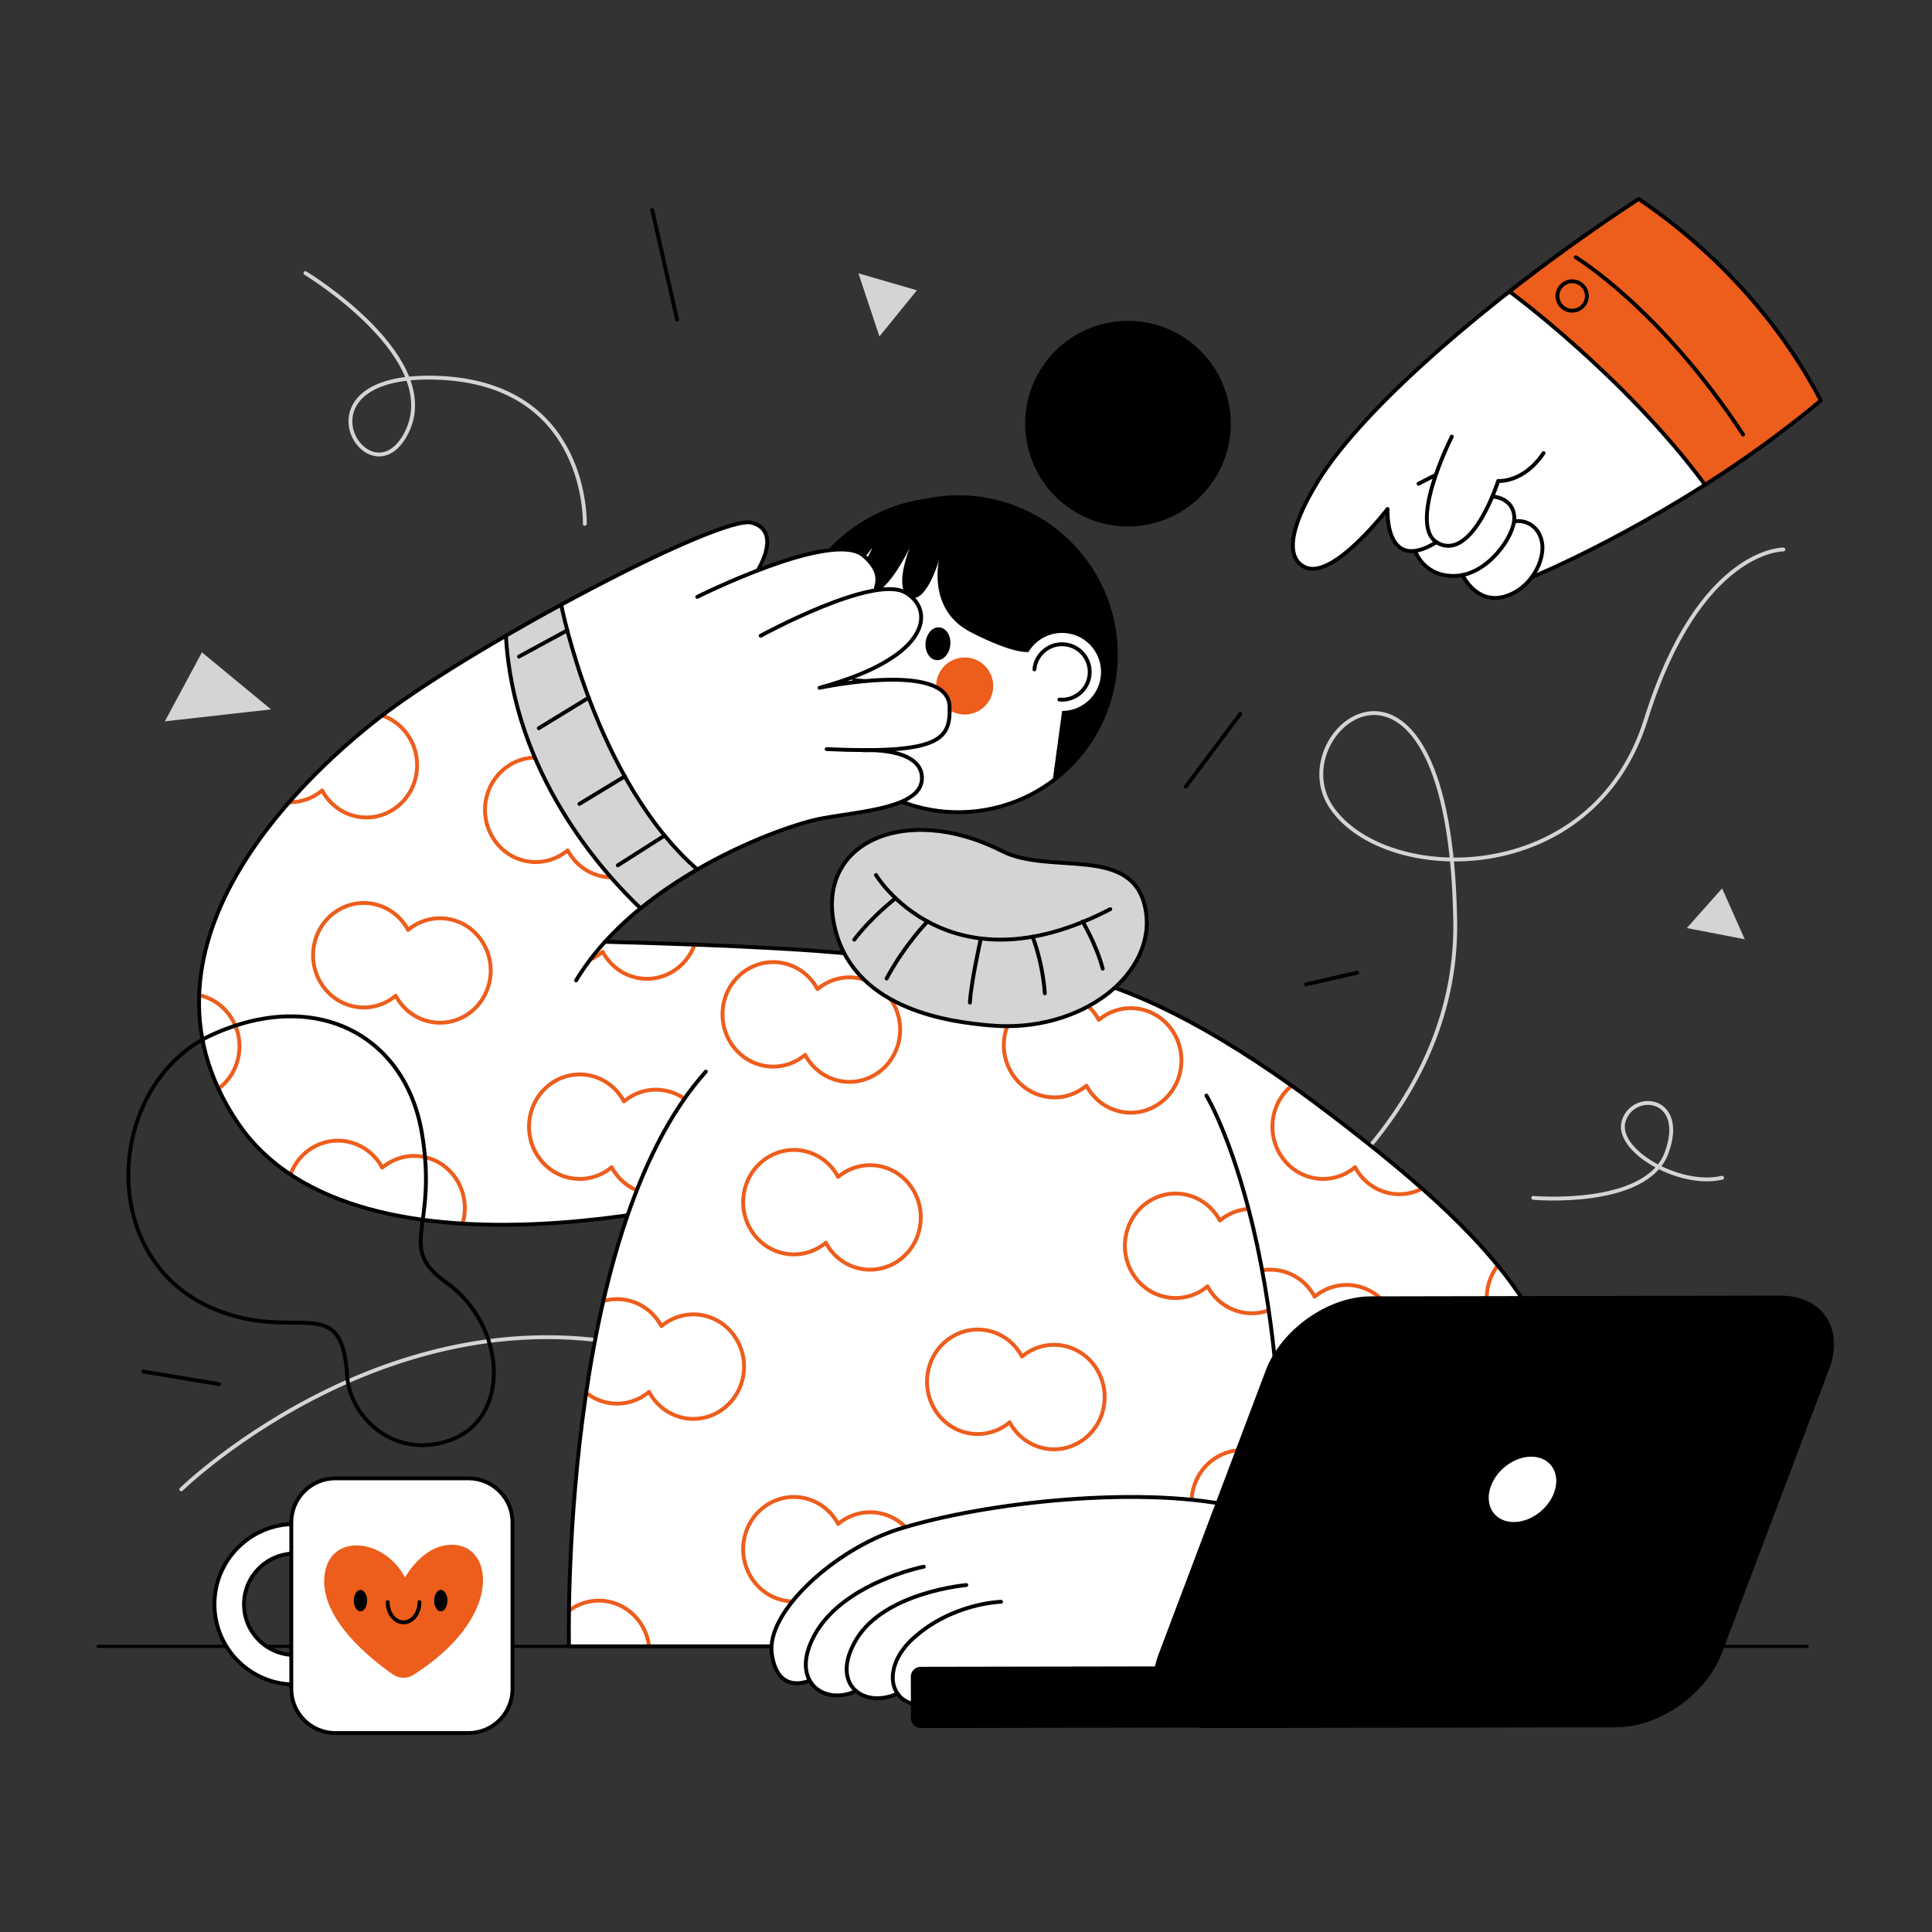 <svg version="1.2" xmlns="http://www.w3.org/2000/svg" viewBox="0 0 500 500" width="500" height="500">
	<rect x="0" y="0" width="500" height="500" fill="#333333" stroke="none"/>
	<defs>
		<clipPath clipPathUnits="userSpaceOnUse" id="cp1">
			<path d="m156.59 243.74c5.13-5.66 11.16-10.55 17.37-14.69l-42.73-64.69c-12.38 7.16-23.85 14.41-31.49 20.18-18.43 13.92-69.63 59.19-38.32 105.88 31.31 46.69 133.13 17.6 133.13 17.6 0 0 40.02-55.91 35.36-59.3-4.64-3.38-72.81-4.97-73.32-4.98z"/>
		</clipPath>
		<clipPath clipPathUnits="userSpaceOnUse" id="cp2">
			<path d="m327.11 379.1c0 0 10.55 40.75 70.26 39.66 3.84-3.41 6.64-7.65 7.73-12.91 11.5-55.33-15.53-82.78-60.17-117.01-58.21-44.64-82.03-37.02-82.03-37.02z"/>
		</clipPath>
		<clipPath clipPathUnits="userSpaceOnUse" id="cp3">
			<path d="m312.22 283.53c0 0-1.3-2.34-4.09-5.88 1.2-3.25 2.09-5.92 2.02-6.52-0.22-1.73-8.84-11.2-16.38-11.65-1.68-0.1-3.43 0.08-5.16 0.41-8.64-5.71-19.88-10.96-34.08-13.71-15.68-3.03-29.78 0.7-41.26 6.5-2.89-2.74-5.89-5.09-8.25-5.84-6.73-2.14-21.28 2.79-23.17 10.23-1.22 4.81 1.92 11.87 4.3 16.26-2.28 2.44-3.5 4.01-3.5 4.01-38 42.48-35.4 148.74-35.4 148.74h182.56c8.81-98.95-17.59-142.55-17.59-142.55z"/>
		</clipPath>
	</defs>
	<style>
		.s0 { fill: none;stroke: #d4d4d4;stroke-linecap: round;stroke-linejoin: round } 
		.s1 { fill: #d4d4d4 } 
		.s2 { fill: none;stroke: #000000;stroke-linecap: round;stroke-linejoin: round } 
		.s3 { fill: none;stroke: #000000;stroke-linecap: round;stroke-linejoin: round;stroke-width: .8 } 
		.s4 { fill: #ffffff } 
		.s5 { fill: #ed5d1c;stroke: #000000;stroke-linecap: round;stroke-linejoin: round } 
		.s6 { fill: #ffffff;stroke: #000000;stroke-linecap: round;stroke-linejoin: round;stroke-width: 1 } 
		.s7 { fill: #000000 } 
		.s8 { fill: #ed5d1c } 
		.s9 { fill: none;stroke: #ed5d1c;stroke-linecap: round;stroke-linejoin: round } 
		.s10 { fill: #d4d4d4;stroke: #000000;stroke-linecap: round;stroke-linejoin: round } 
		.s11 { fill: #ffffff;stroke: #000000;stroke-linecap: round;stroke-linejoin: round } 
	</style>
	<g id="OBJECTS">
		<g>
			<path class="s0" d="m46.91 385.44c0 0 58.64-57.19 129.66-33.73 71.02 23.46 201.34-29.04 200.04-113.23-1.31-84.2-45.79-49.75-32.02-29.51 13.77 20.24 67.55 21.44 81.38-22.81 13.84-44.26 35.56-43.96 35.56-43.96"/>
			<path class="s0" d="m79.04 70.68c0 0 37.06 22.43 25.71 42.15-9.77 16.97-30.03-16.68 8.84-15.05 38.87 1.63 37.76 37.78 37.76 37.78"/>
			<path class="s0" d="m396.81 310.01c0 0 29.32 2.61 34.53-11.73 5.21-14.33-8.47-15.99-11.08-8.32-2.6 7.67 14.34 17.44 25.41 14.84"/>
			<path fill-rule="evenodd" class="s1" d="m70.14 183.59l-27.48 3.09 9.6-17.86z"/>
			<path fill-rule="evenodd" class="s1" d="m436.55 240.18l9.13-10.27 5.86 13.17z"/>
			<path fill-rule="evenodd" class="s1" d="m227.59 87.07l-5.43-16.33 15.14 4.39z"/>
			<path fill-rule="evenodd" class="s2" d="m56.7 358.22l-19.58-3.26"/>
			<path fill-rule="evenodd" class="s2" d="m306.87 203.59l14.12-18.86"/>
			<path fill-rule="evenodd" class="s2" d="m175.23 82.68l-6.44-28.32"/>
			<path fill-rule="evenodd" class="s2" d="m338.02 254.75l13.2-3.02"/>
			<path fill-rule="evenodd" class="s3" d="m25.37 426.08h442.34"/>
		</g>
		<g>
			<path class="s4" d="m416.22 56.76c-34.33 23.48-64.06 49.89-74.98 67.53-8.3 13.4-8.16 20.63-3.22 22.61 7.25 2.9 21.07-15.19 21.07-15.19 0 0-0.63 12.18 7.41 10.82l-0.22 0.16c0 0 2.22 6.69 10.47 6.35q0.88-0.04 1.74-0.22c0.02 0.04 3.51 7.53 10.69 5.62 3.13-0.84 5.56-2.77 7.25-5.06 0 0 29.45-12 60.61-34.67z"/>
			<g>
				<path class="s2" d="m375.73 113c0 0-12.08 23.75-3.23 27.74 8.86 3.99 15.23-16.27 15.23-16.27 0 0 6.49 0.61 11.74-7.21"/>
				<path class="s2" d="m366.28 142.69c0 0 2.23 6.69 10.47 6.35 8.25-0.33 15.22-10.24 15.15-15.02-0.05-3.8-3.2-5.44-5.69-5.49"/>
				<path class="s2" d="m378.49 148.81c0 0 3.49 7.55 10.69 5.63 7.21-1.93 10.76-9.69 9.88-14.16-0.86-4.33-4.41-5.81-7.12-5.35"/>
				<path fill-rule="evenodd" class="s2" d="m367.11 125.19l4.11-2.11"/>
				<path class="s2" d="m410.67 60.6c-31.96 22.48-59.11 47-69.43 63.69-8.3 13.4-8.16 20.63-3.22 22.61 7.25 2.9 21.08-15.18 21.08-15.18 0 0-0.89 16.96 12.65 8.6"/>
				<path class="s2" d="m396.43 149.38c0 0 30.53-12.44 62.31-35.91"/>
			</g>
			<g>
				<path class="s5" d="m424.08 51.49c-11.72 7.7-23.04 15.83-33.43 23.95 0.05 0.04 29.72 21.76 50.61 50.01 9.63-6.13 19.93-13.42 29.97-21.8-14.19-27.07-34.9-43.92-47.15-52.16z"/>
				<path class="s2" d="m407.8 66.59c0 0 21.84 13.14 43.31 45.86"/>
				<path fill-rule="evenodd" class="s2" d="m406.88 80.4c-2.11 0-3.81-1.7-3.81-3.8 0-2.1 1.7-3.8 3.81-3.8 2.1 0 3.8 1.7 3.8 3.8 0 2.1-1.7 3.8-3.8 3.8z"/>
			</g>
		</g>
		<g>
			<g>
				<path fill-rule="evenodd" class="s6" d="m253.03 209.89c-22.37 2.76-42.68-13.09-45.44-35.46-2.76-22.37 13.09-42.68 35.46-45.44 22.37-2.75 42.68 13.1 45.43 35.46 2.76 22.37-13.09 42.68-35.45 45.44z"/>
				<path class="s7" d="m288.6 173.26c2.11-22.4-14.34-42.28-36.75-44.39q-3.59-0.33-7.07-0.05c-1-0.14-2.85-0.05-5.8 0.36-20.05 2.81-33.42 21.16-28.45 23.96 4.97 2.81 15.16-11.31 15.16-11.31-0.28 1.54-6.71 9.94-1.2 11.73 4.68 1.52 10.99-11.89 10.99-11.89 0 0-4.41 10.73-0.12 12.85 4.3 2.12 7.68-9.63 7.68-9.63 0 0-3.16 12.85 8.11 18.68 11.28 5.83 15.02 5.17 15.02 5.17q0-0.01 0-0.01c3.19 0.92 6.68 1.62 10.51 2l-4.26 31.36c8.89-6.65 15.06-16.89 16.18-28.83z"/>
				<g>
					<path class="s4" d="m284.9 174.85c-0.52 5.55-5.45 9.63-11 9.11-5.56-0.52-9.64-5.45-9.12-11.01 0.53-5.55 5.46-9.63 11.01-9.11 5.56 0.52 9.64 5.45 9.11 11.01z"/>
					<path class="s2" d="m267.7 173.23c0.37-3.95 3.87-6.84 7.82-6.47 3.94 0.37 6.84 3.87 6.47 7.81-0.37 3.95-3.87 6.85-7.82 6.48"/>
				</g>
				<path fill-rule="evenodd" class="s7" d="m299.62 135.1c-14.07 4.26-28.9-3.67-33.16-17.75-4.26-14.08 3.67-28.9 17.75-33.16 14.08-4.27 28.9 3.67 33.17 17.75 4.26 14.08-3.68 28.9-17.76 33.16z"/>
			</g>
			<g>
				<path class="s7" d="m245.94 166.9c-0.22 2.34-1.83 4.11-3.6 3.94-1.76-0.16-3.02-2.2-2.8-4.54 0.22-2.34 1.83-4.11 3.6-3.94 1.77 0.17 3.02 2.2 2.8 4.54z"/>
				<path class="s7" d="m223.26 159.95c-0.2 2.19-1.71 3.84-3.37 3.69-1.65-0.16-2.83-2.06-2.62-4.26 0.2-2.19 1.71-3.84 3.37-3.69 1.65 0.16 2.83 2.06 2.62 4.26z"/>
				<path fill-rule="evenodd" class="s2" d="m232.39 155.73l-8.44 10.18 7.66 2.61"/>
				<path class="s2" d="m220.99 176.06c0 0 7.17 0.34 11.95 1.69"/>
				<path class="s8" d="m256.19 181c-1.92 3.6-6.39 4.97-9.99 3.06-3.6-1.92-4.97-6.39-3.05-9.99 1.91-3.6 6.38-4.97 9.98-3.05 3.6 1.91 4.97 6.38 3.06 9.98z"/>
				<path class="s8" d="m217.65 171.13c1.63-3.08 0.46-6.89-2.61-8.53-2.27-1.2-4.94-0.87-6.84 0.61-0.15 0.94-0.31 1.87-0.4 2.83-0.22 2.24-0.2 4.47-0.04 6.68 0.41 0.38 0.85 0.74 1.36 1.01 3.08 1.64 6.89 0.47 8.53-2.6z"/>
			</g>
			<g>
				<g>
					<path class="s4" d="m245.34 181.89c-0.95-9.5-33.23-3.89-33.23-3.89 30.84-9.22 28.48-19.4 22.9-24.22-2.08-1.8-3.64-2.35-8.71-1.06l0.4-0.61c0.85-2.56 0.17-6.7-4.05-8.89-3.95-2.05-15.22 0.61-25.79 4.12 0.39-0.73 5.4-9.91-2.28-12.06-7.95-2.23-70.64 30.98-94.84 49.26-18.44 13.92-69.63 59.19-38.32 105.88 31.31 46.69 133.13 17.6 133.13 17.6 0 0 40.02-55.91 35.36-59.3-4.64-3.38-72.81-4.97-73.32-4.98 18.05-19.93 47.37-30.35 56.12-31.94 10.44-1.91 26.15-2.73 25.89-10.62-0.19-5.66-7.86-6.81-12.2-7.01 19.01-0.1 19.65-5.23 18.94-12.28zm-21.84 12.27q0.01 0 0.03 0-0.02 0-0.03 0z"/>
					<g>
						<g id="Clip-Path" clip-path="url(#cp1)">
							<g>
								<path class="s9" d="m161.49 285.04c-1.78-3.33-4.81-5.72-8.43-6.61-7.03-1.73-14.12 2.77-15.79 10.02-1.68 7.25 2.68 14.56 9.71 16.28 3.99 0.98 8.16-0.01 11.32-2.66 1.78 3.34 4.81 5.73 8.43 6.62 7.03 1.72 14.12-2.77 15.79-10.02 1.68-7.26-2.68-14.56-9.72-16.29-3.98-0.98-8.15 0.02-11.31 2.66z"/>
								<path class="s9" d="m98.92 302.18c-1.79-3.33-4.82-5.72-8.44-6.61-7.03-1.73-14.11 2.76-15.79 10.02-1.68 7.25 2.68 14.56 9.72 16.28 3.98 0.98 8.15-0.01 11.31-2.66 1.78 3.34 4.81 5.73 8.43 6.61 7.03 1.73 14.12-2.76 15.79-10.02 1.68-7.25-2.68-14.55-9.71-16.28-3.99-0.98-8.16 0.02-11.31 2.66z"/>
								<path class="s9" d="m105.61 240.67c-1.78-3.34-4.82-5.73-8.43-6.61-7.03-1.73-14.12 2.76-15.8 10.02-1.67 7.25 2.69 14.55 9.72 16.28 3.99 0.98 8.15-0.01 11.31-2.66 1.79 3.33 4.82 5.72 8.43 6.61 7.04 1.73 14.12-2.76 15.8-10.02 1.67-7.25-2.69-14.55-9.72-16.28-3.98-0.98-8.15 0.01-11.31 2.66z"/>
								<path class="s9" d="m150.11 203.04c-1.79-3.33-4.82-5.72-8.43-6.61-7.04-1.73-14.12 2.77-15.8 10.02-1.68 7.25 2.68 14.56 9.72 16.28 3.98 0.98 8.15-0.01 11.31-2.66 1.78 3.34 4.82 5.73 8.43 6.62 7.03 1.72 14.12-2.77 15.79-10.02 1.68-7.26-2.68-14.56-9.71-16.29-3.99-0.98-8.16 0.02-11.31 2.66z"/>
								<path class="s9" d="m86.56 187.55c-1.78-3.34-4.81-5.73-8.43-6.62-7.03-1.73-14.12 2.77-15.79 10.02-1.68 7.25 2.68 14.56 9.71 16.29 3.99 0.98 8.16-0.02 11.32-2.67 1.78 3.34 4.81 5.73 8.43 6.62 7.03 1.73 14.11-2.77 15.79-10.02 1.68-7.25-2.68-14.56-9.72-16.29-3.98-0.98-8.15 0.02-11.31 2.67z"/>
								<path class="s9" d="m40.59 260.3c-1.78-3.34-4.81-5.73-8.43-6.61-7.03-1.73-14.12 2.76-15.79 10.01-1.68 7.26 2.68 14.56 9.71 16.29 3.99 0.98 8.16-0.02 11.32-2.66 1.78 3.33 4.81 5.72 8.43 6.61 7.03 1.73 14.11-2.76 15.79-10.02 1.68-7.25-2.68-14.56-9.72-16.28-3.98-0.98-8.15 0.01-11.31 2.66z"/>
								<path class="s9" d="m152.77 248.32q1.72-0.75 3.21-1.99c1.79 3.34 4.82 5.73 8.43 6.62 6.52 1.6 13.09-2.15 15.35-8.49"/>
							</g>
						</g>
					</g>
					<g>
						<path class="s2" d="m180.45 154.47c0 0 35.1-17.56 43.04-10.67 3.59 3.12 4.06 5.75 3.21 8.31"/>
						<path class="s2" d="m196.86 164.53c0 0 29.08-15.93 37.44-11.2 7.41 4.2 7.34 16.59-22.19 24.67 0 0 33.23-7.07 33.63 4.79 0.29 8.42-2.05 12.43-31.81 11.08"/>
						<path class="s2" d="m223.5 194.16c0 0 14.84-0.88 15.1 7.02 0.26 7.89-15.45 8.71-25.89 10.62-10.12 1.84-47.72 15.46-63.62 41.94"/>
						<path class="s2" d="m156.58 243.74c0 0 68.67 1.59 73.33 4.98 4.66 3.39-35.36 59.3-35.36 59.3 0 0-101.82 29.09-133.13-17.6-31.31-46.69 19.88-91.96 38.32-105.88 24.2-18.28 86.89-51.49 94.84-49.26 7.95 2.22 1.51 12.35 1.51 12.35"/>
					</g>
					<g>
						<path class="s10" d="m165.78 235.07c4.69-3.83 9.7-7.18 14.67-10.06-26.42-23.1-35.21-68.51-35.21-68.51-4.8 2.6-9.62 5.31-14.31 8.02 1.97 35.68 24.99 61.19 34.85 70.55z"/>
						<path fill-rule="evenodd" class="s2" d="m134.31 169.92l12.5-6.79"/>
						<path fill-rule="evenodd" class="s2" d="m139.43 188.46l12.92-7.9"/>
						<path fill-rule="evenodd" class="s2" d="m149.96 208.04l11.74-7.11"/>
						<path fill-rule="evenodd" class="s2" d="m159.89 223.94l12.12-7.7"/>
					</g>
				</g>
				<g>
					<path class="s4" d="m327.11 379.1c0 0-9.52 52.54 70.26 39.66 3.84-3.41 6.64-7.65 7.73-12.91 11.5-55.33-15.53-82.78-60.17-117.01-58.21-44.64-82.03-37.02-82.03-37.02z"/>
					<g>
						<g id="Clip-Path" clip-path="url(#cp2)">
							<g>
								<path class="s9" d="m353.88 285.04c-1.78-3.33-4.81-5.72-8.43-6.61-7.03-1.73-14.11 2.77-15.79 10.02-1.68 7.25 2.68 14.56 9.72 16.28 3.98 0.98 8.15-0.01 11.31-2.66 1.78 3.34 4.81 5.73 8.43 6.62 7.03 1.72 14.12-2.77 15.79-10.02 1.68-7.26-2.68-14.56-9.71-16.29-3.99-0.98-8.16 0.02-11.32 2.66z"/>
								<path class="s9" d="m340.23 335.58c-1.78-3.34-4.81-5.73-8.43-6.62-7.03-1.73-14.12 2.77-15.79 10.02-1.68 7.25 2.68 14.56 9.71 16.29 3.99 0.98 8.16-0.02 11.32-2.67 1.78 3.34 4.81 5.73 8.43 6.62 7.03 1.73 14.12-2.77 15.79-10.02 1.68-7.25-2.68-14.56-9.72-16.29-3.98-0.98-8.15 0.02-11.31 2.67z"/>
								<path class="s9" d="m409.35 329.43c-1.79-3.34-4.82-5.73-8.43-6.61-7.04-1.73-14.12 2.76-15.8 10.02-1.68 7.25 2.68 14.55 9.72 16.28 3.98 0.98 8.15-0.01 11.31-2.66 1.78 3.33 4.81 5.72 8.43 6.61 7.03 1.73 14.12-2.76 15.79-10.02 1.68-7.25-2.68-14.56-9.71-16.28-3.99-0.98-8.16 0.01-11.31 2.66z"/>
							</g>
						</g>
					</g>
					<g>
						<path class="s2" d="m262.9 251.82c0 0 23.82-7.62 82.03 37.02 44.64 34.23 71.67 61.68 60.17 117.01"/>
					</g>
				</g>
				<g>
					<path class="s4" d="m312.22 283.53c0 0 26.4 43.6 17.59 142.55h-182.56c0 0-2.6-106.26 35.41-148.74 0 0 30.43-39.17 71.87-31.16 41.45 8.01 57.69 37.35 57.69 37.35z"/>
					<g>
						<g id="Clip-Path" clip-path="url(#cp3)">
							<g>
								<path class="s9" d="m171.17 343.2c-1.78-3.34-4.81-5.73-8.43-6.62-7.03-1.73-14.12 2.77-15.79 10.02-1.68 7.25 2.68 14.56 9.71 16.29 3.99 0.98 8.16-0.02 11.31-2.67 1.79 3.34 4.82 5.73 8.43 6.62 7.04 1.73 14.12-2.77 15.8-10.02 1.68-7.25-2.68-14.56-9.72-16.29-3.98-0.98-8.15 0.02-11.31 2.67z"/>
								<path class="s9" d="m216.91 304.58c-1.78-3.34-4.81-5.73-8.43-6.61-7.03-1.73-14.12 2.76-15.79 10.02-1.68 7.25 2.68 14.55 9.72 16.28 3.98 0.98 8.15-0.01 11.31-2.66 1.78 3.34 4.81 5.72 8.43 6.61 7.03 1.73 14.12-2.76 15.79-10.02 1.68-7.25-2.68-14.55-9.71-16.28-3.99-0.98-8.16 0.01-11.32 2.66z"/>
								<path class="s9" d="m284.37 263.95c-1.79-3.34-4.81-5.73-8.43-6.62-7.03-1.73-14.12 2.77-15.8 10.02-1.67 7.25 2.69 14.56 9.72 16.29 3.99 0.98 8.15-0.02 11.31-2.67 1.79 3.34 4.82 5.73 8.43 6.62 7.04 1.73 14.12-2.77 15.8-10.02 1.67-7.25-2.69-14.56-9.72-16.29-3.99-0.98-8.15 0.02-11.31 2.67z"/>
								<path class="s9" d="m264.5 351.07c-1.79-3.34-4.82-5.73-8.43-6.62-7.03-1.72-14.12 2.77-15.8 10.02-1.67 7.26 2.69 14.56 9.72 16.29 3.99 0.98 8.15-0.02 11.31-2.66 1.79 3.33 4.82 5.72 8.43 6.61 7.04 1.73 14.12-2.76 15.8-10.02 1.67-7.25-2.69-14.56-9.72-16.28-3.99-0.98-8.15 0.01-11.31 2.66z"/>
								<path class="s9" d="m315.71 315.87c-1.79-3.33-4.82-5.72-8.43-6.61-7.04-1.73-14.12 2.76-15.8 10.02-1.68 7.25 2.68 14.56 9.72 16.28 3.98 0.98 8.15-0.01 11.31-2.66 1.78 3.34 4.82 5.73 8.43 6.61 7.03 1.73 14.12-2.76 15.79-10.02 1.68-7.25-2.68-14.55-9.71-16.28-3.99-0.98-8.15 0.02-11.31 2.66z"/>
								<path class="s9" d="m332.95 382.28c-1.78-3.34-4.81-5.73-8.43-6.62-7.03-1.73-14.12 2.77-15.79 10.02-1.68 7.25 2.68 14.56 9.72 16.29 3.98 0.98 8.15-0.02 11.31-2.67 1.78 3.34 4.81 5.73 8.43 6.62 7.03 1.73 14.12-2.77 15.79-10.02 1.68-7.25-2.68-14.56-9.71-16.29-3.99-0.98-8.16 0.02-11.32 2.67z"/>
								<path class="s9" d="m216.91 394.4c-1.78-3.34-4.81-5.73-8.43-6.62-7.03-1.72-14.12 2.77-15.79 10.02-1.68 7.26 2.68 14.56 9.72 16.29 3.98 0.98 8.15-0.02 11.31-2.66 1.78 3.33 4.81 5.72 8.43 6.61 7.03 1.73 14.12-2.77 15.79-10.02 1.68-7.25-2.68-14.56-9.71-16.28-3.99-0.98-8.16 0.01-11.32 2.66z"/>
								<path class="s9" d="m146.7 417.27c-1.78-3.33-4.81-5.72-8.43-6.61-7.03-1.73-14.12 2.77-15.79 10.02-1.68 7.25 2.68 14.56 9.71 16.28 3.99 0.99 8.16-0.01 11.32-2.66 1.78 3.34 4.81 5.73 8.43 6.62 7.03 1.72 14.11-2.77 15.79-10.02 1.68-7.26-2.68-14.56-9.72-16.29-3.98-0.98-8.15 0.02-11.31 2.66z"/>
								<path class="s9" d="m211.57 255.98c-1.78-3.34-4.81-5.73-8.43-6.62-7.03-1.73-14.12 2.77-15.8 10.02-1.67 7.25 2.69 14.56 9.72 16.29 3.99 0.98 8.15-0.02 11.31-2.67 1.79 3.34 4.82 5.73 8.43 6.62 7.04 1.73 14.12-2.77 15.8-10.02 1.67-7.25-2.68-14.56-9.72-16.29-3.98-0.98-8.15 0.02-11.31 2.67z"/>
							</g>
						</g>
					</g>
					<path class="s2" d="m312.22 283.53c0 0 26.4 43.6 17.59 142.55h-182.56c0 0-2.6-106.26 35.41-148.74"/>
				</g>
				<g>
					<path class="s10" d="m256.1 265.37c-9.56-0.88-34.09-3.65-39.76-24.16-6.37-23.08 17.96-33.72 42.98-20.96 12.54 6.38 33.98-1.85 37.14 15.04 3.09 16.53-16.4 32.27-40.36 30.08z"/>
					<g>
						<path class="s2" d="m226.7 226.45c0 0 18.5 30.78 60.64 8.84"/>
						<path class="s2" d="m231.79 232.46c0 0-5.98 4.56-10.71 10.72"/>
						<path class="s2" d="m240.04 238.48c0 0-5.93 6.04-10.59 14.76"/>
						<path class="s2" d="m253.78 243.18c0 0-2.47 10.99-2.77 16.3"/>
						<path class="s2" d="m267.22 242.43c0 0 2.53 6.01 3.18 14.64"/>
						<path class="s2" d="m280.16 238.48c0 0 3.54 5.84 5.22 12.21"/>
					</g>
				</g>
				<g>
					<path class="s4" d="m315.35 389.05c-5.02-2.1-28.88-1.34-28.88-1.34-18.84 0.34-38.89 3.26-53.99 8.06-16.12 5.12-34.25 21.23-32.74 32.19 1.5 10.91 9.73 6.99 9.8 6.95 2.13 3.82 7.28 4.99 11.99 2.7 2.5 2.15 6.61 2.57 10.75 0.7 2.45 3.5 8.54 4.64 18.02-0.1 18.99-9.49 45.64-5.39 45.64-5.39 0 0 50.91 2.44 56.12-22.61q0.12-0.6 0.23-1.2c-10.71-7.9-32.36-18.04-36.94-19.96z"/>
					<g>
						<path class="s2" d="m352.06 410.21c-5.21 25.05-56.13 22.61-56.13 22.61 0 0-26.64-4.09-45.63 5.39-19 9.49-24.37-4.6-14.19-14 10.17-9.39 22.96-9.67 22.96-9.67"/>
						<path class="s2" d="m250.08 410.21c0 0-21.04 1.8-28.42 14-7.01 11.6 1.72 18.12 10.62 14.1"/>
						<path class="s2" d="m239.07 405.46c0 0-21.01 4.14-28.35 17.84-6.49 12.11 2.81 18.19 10.81 14.32"/>
						<path class="s2" d="m209.55 434.91c0 0-8.31 4.01-9.81-6.95-1.51-10.96 16.62-27.07 32.74-32.19 22.01-6.99 64.35-11.75 89.53-5.34"/>
					</g>
				</g>
			</g>
		</g>
		<g>
			<g>
				<g>
					<path class="s11" d="m55.5 415.18c0 11.47 9.3 20.77 20.77 20.77 11.47 0 20.77-9.3 20.77-20.77 0-11.47-9.3-20.76-20.77-20.76-11.47 0-20.77 9.29-20.77 20.76zm7.65 0c0-7.24 5.87-13.12 13.12-13.12 7.25 0 13.12 5.88 13.12 13.12 0 7.25-5.87 13.13-13.12 13.13-7.25-0.01-13.12-5.88-13.12-13.13z"/>
					<path class="s11" d="m86.79 448.51h34.44c6.3 0 11.4-5.1 11.4-11.39v-43.14c0-6.29-5.1-11.39-11.4-11.39h-34.44c-6.29 0-11.4 5.1-11.4 11.39v43.14c0 6.29 5.11 11.39 11.4 11.39z"/>
				</g>
				<path class="s2" d="m115.57 373.03c17-5.22 15.62-29.88 0-41.06-13.15-9.41-2.1-13.56-6.39-38.77-4.29-25.2-27.33-37.69-54.32-25.39-26.99 12.29-30.62 57.3-0.07 70.67 21.81 9.54 33.66-4.97 35.06 17.63 0.63 10.17 11.51 21.29 25.72 16.92z"/>
				<g>
					<path class="s8" d="m107.01 433.45c-1.64 1.05-3.76 0.99-5.35-0.12-5.71-3.98-18.55-14.19-17.73-25.06 0.91-11.93 15.67-10.23 20.88 0 0 0 5.13-9.61 13.59-8.37 9.38 1.38 11.3 19.12-11.39 33.55z"/>
					<g>
						<path fill-rule="evenodd" class="s7" d="m93.29 417c-0.95 0-1.72-1.24-1.72-2.77 0-1.53 0.77-2.77 1.72-2.77 0.95 0 1.72 1.24 1.72 2.77 0 1.53-0.77 2.77-1.72 2.77z"/>
						<path fill-rule="evenodd" class="s7" d="m114.08 417c-0.95 0-1.72-1.24-1.72-2.77 0-1.53 0.77-2.77 1.72-2.77 0.95 0 1.72 1.24 1.72 2.77 0 1.53-0.77 2.77-1.72 2.77z"/>
					</g>
					<path class="s2" d="m108.56 414.64c0 2.88-1.84 5.22-4.11 5.22-2.28 0-4.12-2.34-4.12-5.22"/>
				</g>
			</g>
			<g>
				<path class="s7" d="m418.46 447.02l-105.94 0.2c-10.99 0.02-16.68-8.52-12.69-19.07l27.76-73.52c3.99-10.55 16.13-19.11 27.13-19.13l105.94-0.2c10.99-0.02 16.68 8.52 12.7 19.06l-27.77 73.53c-3.99 10.54-16.13 19.11-27.13 19.13z"/>
				<path class="s4" d="m402.47 385.43c-1.24 4.67-6.03 8.46-10.7 8.47-4.67 0.01-7.44-3.77-6.2-8.44 1.24-4.67 6.03-8.46 10.7-8.47 4.67-0.01 7.44 3.77 6.2 8.44z"/>
				<path class="s7" d="m235.74 444.68l-0.02-10.77c-0.01-1.4 1.13-2.54 2.53-2.54l106.73-0.19c1.4-0.01 2.54 1.13 2.54 2.53l0.02 10.77c0 1.4-1.13 2.54-2.53 2.54l-106.73 0.2c-1.4 0-2.54-1.14-2.54-2.54z"/>
			</g>
		</g>
	</g>
</svg>